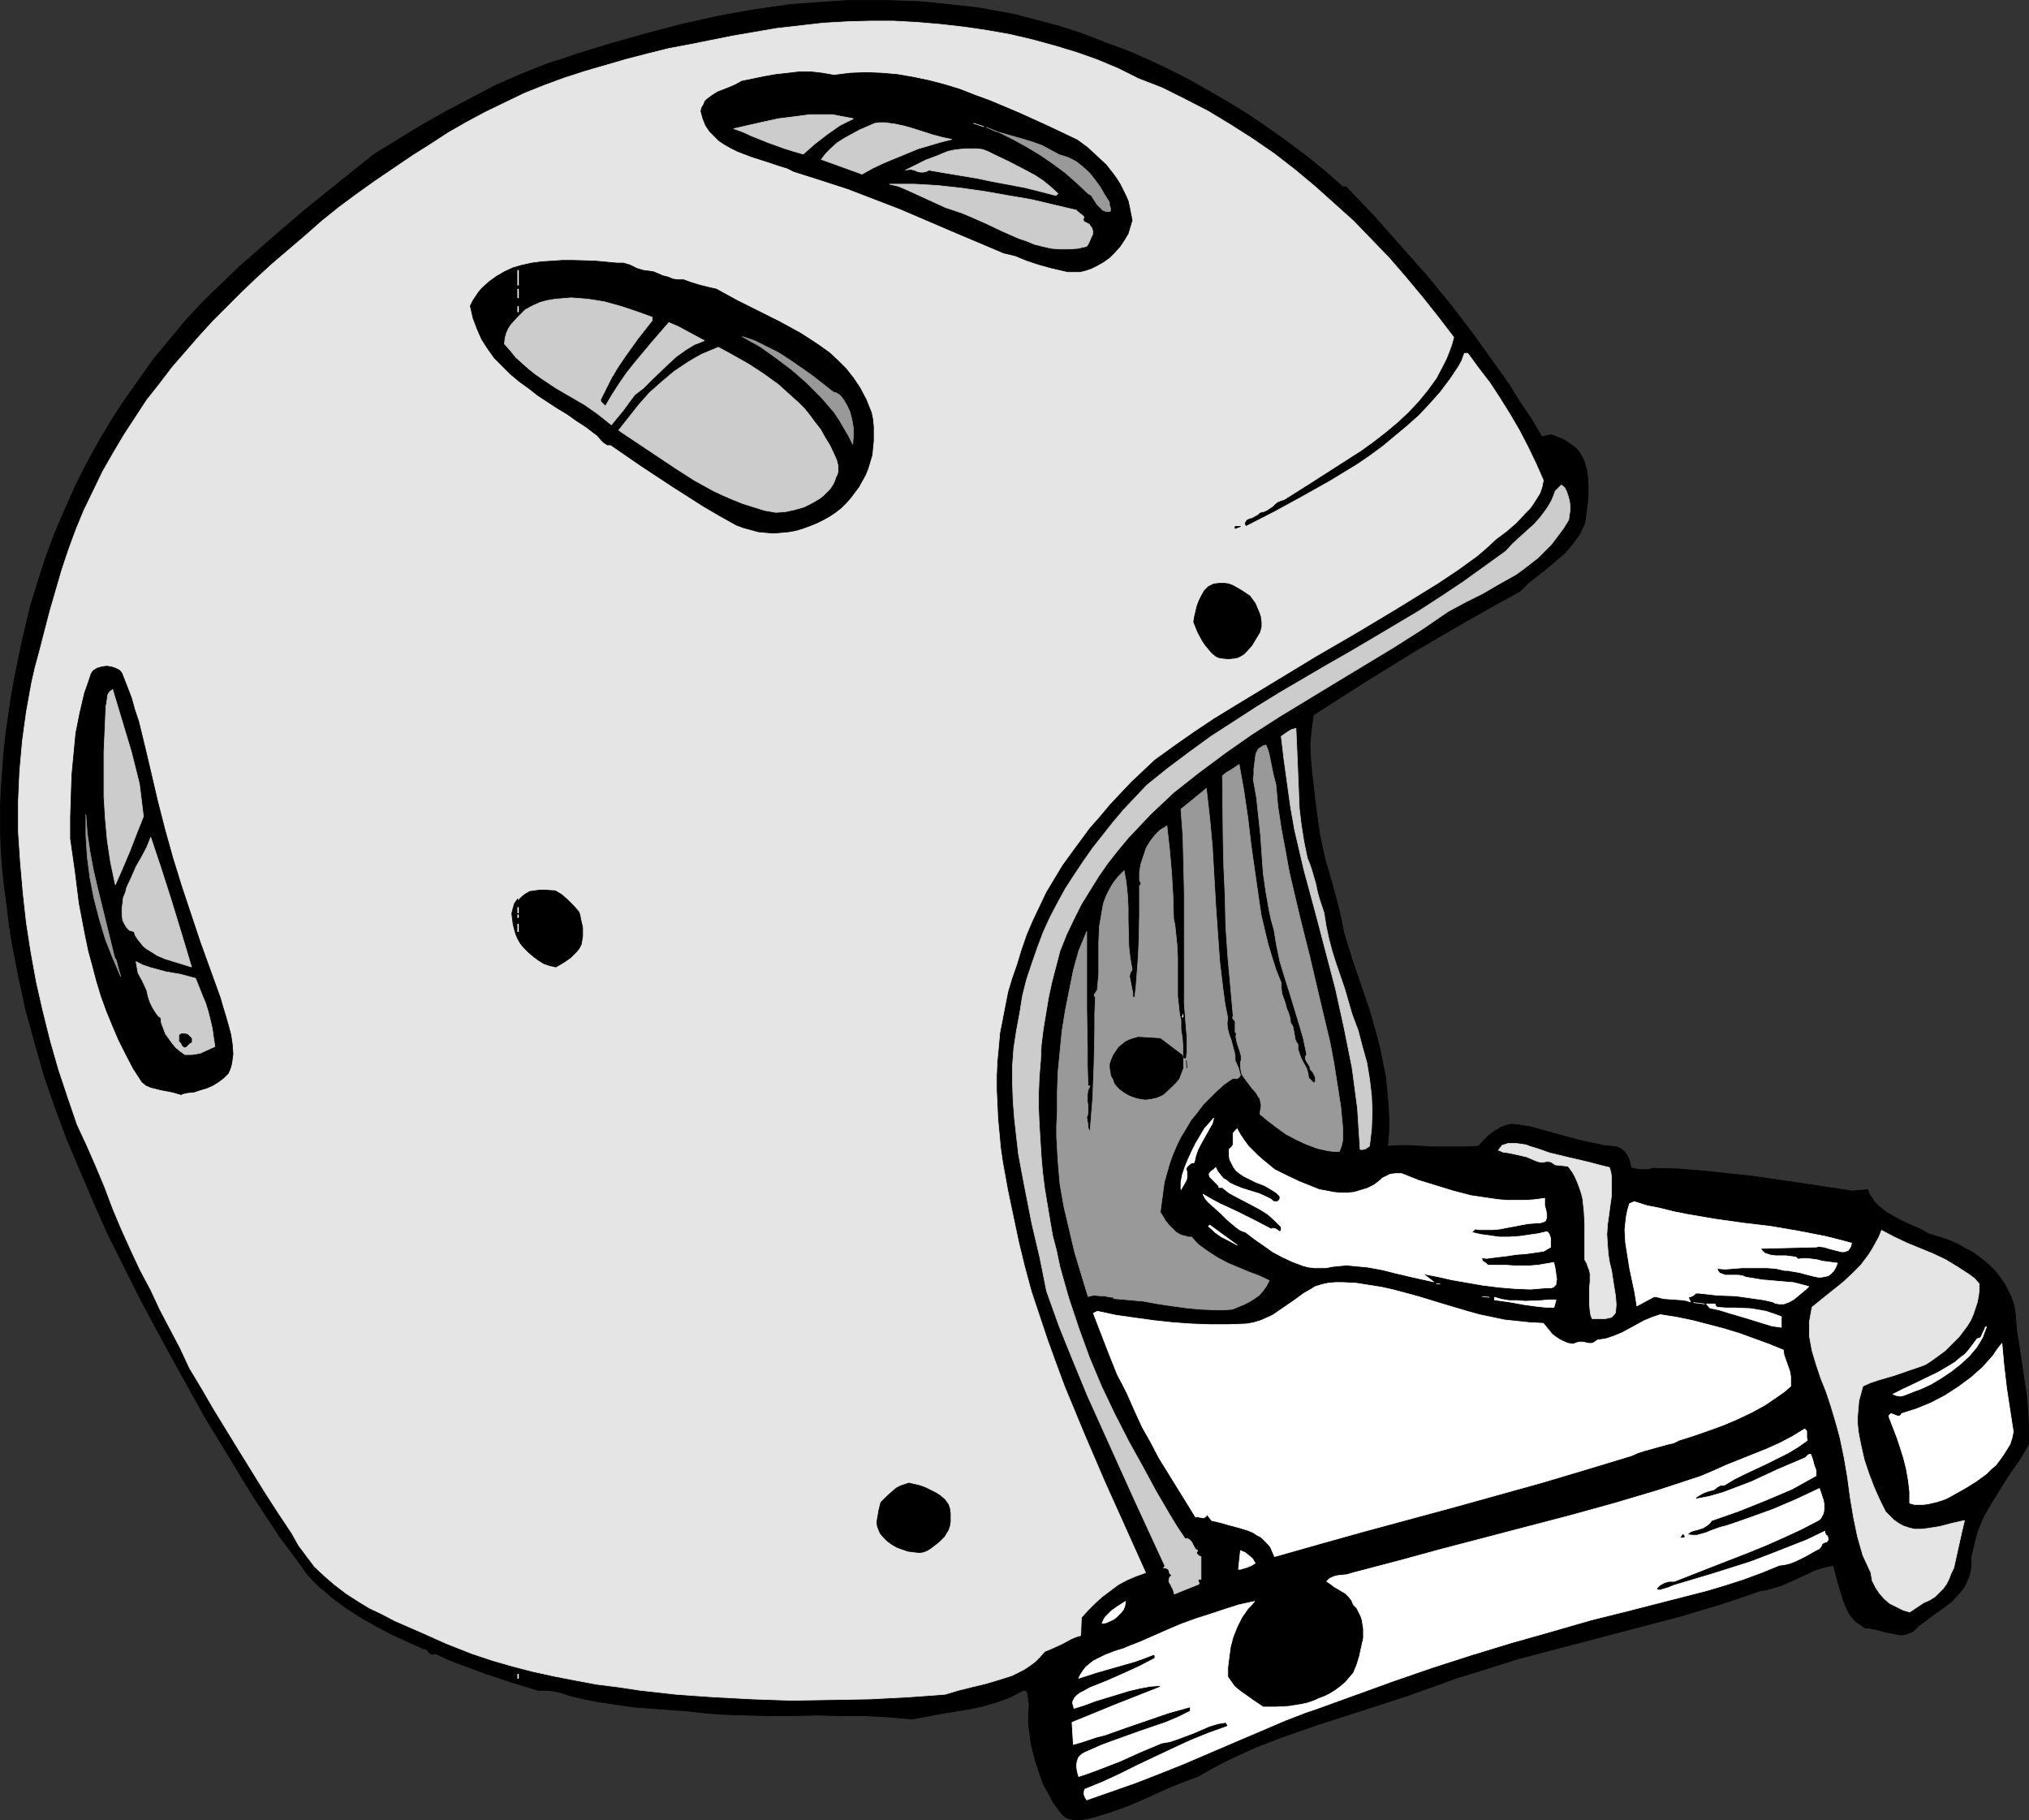 <?xml version="1.0" encoding="UTF-8" standalone="no"?>
<svg
   version="1.0"
   width="129.766mm"
   height="116.396mm"
   id="svg55"
   sodipodi:docname="Bike Helmet 1.wmf"
   xmlns:inkscape="http://www.inkscape.org/namespaces/inkscape"
   xmlns:sodipodi="http://sodipodi.sourceforge.net/DTD/sodipodi-0.dtd"
   xmlns="http://www.w3.org/2000/svg"
   xmlns:svg="http://www.w3.org/2000/svg">
  <rect width="100%" height="100%" fill="#333333" stroke="none"/>
  <sodipodi:namedview
     id="namedview55"
     pagecolor="#ffffff"
     bordercolor="#000000"
     borderopacity="0.25"
     inkscape:showpageshadow="2"
     inkscape:pageopacity="0.0"
     inkscape:pagecheckerboard="0"
     inkscape:deskcolor="#d1d1d1"
     inkscape:document-units="mm" />
  <defs
     id="defs1">
    <pattern
       id="WMFhbasepattern"
       patternUnits="userSpaceOnUse"
       width="6"
       height="6"
       x="0"
       y="0" />
  </defs>
  <path
     style="fill:#000000;fill-opacity:1;fill-rule:evenodd;stroke:#000000;stroke-width:0.162px;stroke-linecap:round;stroke-linejoin:round;stroke-miterlimit:4;stroke-dasharray:none;stroke-opacity:1"
     d="m 245.228,3.474 5.494,1.454 5.494,1.454 5.494,1.777 5.333,2.1 5.333,1.939 5.171,2.262 5.171,2.423 5.01,2.585 4.848,2.746 5.01,2.908 4.686,2.908 4.686,3.231 4.525,3.231 4.525,3.393 4.363,3.554 4.202,3.716 h 0.808 l 6.787,7.109 6.302,7.109 6.302,7.109 5.979,7.27 5.656,7.432 5.656,7.916 2.747,3.877 2.586,4.2 2.747,4.039 2.586,4.362 1.131,-0.323 1.131,-0.162 0.97,0.323 1.131,0.485 1.131,0.485 0.97,0.646 1.778,1.292 0.808,0.969 0.646,1.131 0.485,0.969 0.323,1.131 0.323,1.131 0.162,1.131 0.162,2.262 v 2.423 l -0.162,2.262 -0.323,2.423 -0.323,2.262 -0.646,1.454 -0.646,1.292 -0.808,1.131 -0.808,1.131 -1.939,2.262 -2.101,1.777 -2.262,1.939 -2.262,1.777 -2.262,1.777 -1.939,1.939 -6.464,3.554 -6.302,3.554 -12.766,7.432 -12.282,7.593 -12.12,7.755 -0.485,3.554 -0.323,3.554 0.162,3.554 0.323,3.554 0.808,7.109 0.485,3.554 0.485,3.554 0.646,3.07 0.646,3.07 1.778,6.139 1.616,5.978 0.646,3.07 0.646,3.07 1.939,6.301 2.101,6.139 2.101,6.139 1.778,6.301 0.808,3.231 0.646,3.231 0.646,3.231 0.323,3.231 0.323,3.393 0.162,3.393 v 3.231 l -0.323,3.554 2.747,-0.162 h 2.586 l 5.494,0.323 h 5.494 2.747 l 2.909,-0.162 1.939,-2.1 0.97,-0.808 1.131,-0.808 1.293,-0.808 1.293,-0.485 1.293,-0.323 1.616,0.162 3.07,0.485 2.909,0.808 5.818,1.616 3.07,0.808 2.909,0.646 3.07,0.646 3.07,0.323 0.808,0.323 0.646,0.485 0.485,0.485 0.485,0.646 0.323,0.646 0.323,0.808 0.323,1.616 0.485,0.162 0.646,0.162 1.454,0.162 h 1.616 l 0.646,-0.162 0.485,-0.162 6.141,0.162 5.979,0.485 6.141,0.646 5.979,0.646 12.12,1.777 11.797,1.777 3.717,-0.323 0.485,1.131 0.646,0.969 0.646,0.969 0.808,0.808 1.778,1.454 1.939,1.131 2.101,1.131 2.101,0.969 2.262,0.969 1.939,1.131 3.717,1.131 1.778,0.646 1.778,0.808 1.616,0.969 1.616,0.808 1.616,1.131 1.454,1.131 1.293,1.131 1.293,1.292 1.131,1.454 1.131,1.616 0.808,1.616 0.808,1.616 0.646,1.939 0.323,1.939 0.323,4.039 0.646,4.039 1.131,7.755 0.646,4.039 0.323,3.877 0.162,3.877 v 2.1 1.939 l -2.101,3.554 -2.262,3.231 -2.262,3.554 -2.101,3.393 -2.101,3.554 -0.808,1.939 -0.808,1.939 -0.485,1.939 -0.485,1.939 -0.485,2.1 v 2.1 l -0.162,1.292 -0.323,1.292 -0.485,1.131 -0.485,1.131 -0.646,0.969 -0.808,0.969 -1.778,1.939 -2.101,1.616 -2.101,1.454 -1.939,1.454 -1.939,1.454 -0.646,0.646 -0.646,0.646 -0.808,0.323 -0.808,0.323 -0.646,0.162 h -0.97 l -1.616,-0.323 -1.778,-0.323 -1.616,-0.485 -1.616,-0.323 -0.808,-0.162 h -0.808 l -0.97,-0.646 -0.97,-0.646 -0.808,-0.646 -0.646,-0.808 -0.646,-0.969 -0.485,-0.969 -0.808,-1.939 -0.646,-2.1 -0.646,-2.1 -1.131,-4.362 -2.262,0.485 -2.101,0.646 -2.101,0.969 -2.101,0.969 -2.101,0.969 -2.262,0.969 -2.262,0.646 -1.131,0.323 -1.293,0.162 -4.686,1.616 -4.848,1.616 -9.696,2.908 -9.858,2.585 -9.858,2.585 -9.858,2.585 -9.858,2.585 -9.696,3.07 -4.848,1.454 -4.848,1.777 -7.272,2.585 -7.434,2.423 -15.029,4.847 -7.434,2.585 -7.11,2.746 -3.555,1.616 -3.394,1.616 -3.394,1.777 -3.394,1.939 -3.555,1.292 -3.555,1.454 -6.787,3.07 -3.555,1.454 -3.555,1.292 -3.717,1.131 -1.939,0.485 -1.939,0.323 h -0.97 l -0.808,-0.162 -0.808,-0.162 -0.646,-0.323 -0.646,-0.485 -0.485,-0.485 -0.97,-1.292 -0.97,-1.292 -0.808,-1.616 -0.808,-1.454 -0.808,-1.454 -1.616,-4.685 -0.646,-2.262 -0.646,-2.585 -0.323,-2.423 -0.323,-2.423 v -2.423 l 0.162,-2.585 -0.162,-0.485 v -0.485 l -0.162,-1.292 -0.162,-0.485 -0.162,-0.323 -0.485,-0.162 h -0.162 l -0.485,0.162 -1.454,0.808 -1.616,0.808 -3.232,1.131 -3.232,0.969 -3.232,0.646 -6.787,1.131 -3.394,0.646 -3.555,0.646 -5.656,-0.485 -5.656,-0.323 h -5.818 l -5.818,-0.162 -5.818,0.162 h -5.818 l -5.818,-0.162 -5.494,-0.162 -4.04,-0.323 -4.363,-0.485 -4.363,-0.323 -4.363,-0.323 -4.363,-0.323 -4.363,-0.646 -4.202,-0.646 -4.202,-0.808 -2.586,-0.646 -2.424,-0.808 -2.586,-0.485 h -1.293 -1.454 l -6.302,-1.939 -6.302,-2.1 -6.141,-2.262 -2.909,-1.131 -3.07,-1.454 -0.485,0.162 h -0.485 l -0.323,-0.162 -0.323,-0.323 -0.485,-0.646 -0.323,-0.162 h -0.485 l -3.555,-1.616 -3.878,-1.777 -3.717,-1.939 -3.717,-2.1 -3.555,-2.262 -3.555,-2.585 -1.616,-1.454 -1.616,-1.292 -1.454,-1.454 -1.454,-1.616 -3.394,-4.685 -3.394,-4.524 -3.07,-4.685 -3.07,-4.685 -2.909,-4.685 -2.909,-4.847 -5.818,-9.532 -8.08,-14.54 -4.04,-7.432 -3.878,-7.27 -3.717,-7.432 -3.717,-7.432 -3.394,-7.593 -3.232,-7.593 -3.232,-7.593 -2.909,-7.755 -2.747,-7.916 -2.262,-7.916 -2.262,-8.239 -1.778,-8.239 -0.808,-4.2 -0.808,-4.2 -0.646,-4.2 -0.485,-4.2 -0.646,-4.685 -0.485,-4.685 -0.323,-4.685 -0.162,-4.524 v -4.685 l 0.162,-4.524 0.323,-4.524 0.323,-4.524 0.485,-4.524 0.646,-4.524 0.646,-4.524 0.808,-4.524 1.778,-8.724 2.101,-8.886 1.778,-5.816 1.939,-5.978 2.101,-5.655 2.424,-5.655 2.424,-5.493 2.747,-5.493 2.909,-5.331 3.07,-5.17 3.232,-5.008 3.555,-5.008 3.555,-5.008 3.878,-4.685 3.878,-4.685 4.202,-4.524 4.525,-4.362 4.525,-4.362 3.878,-3.393 3.878,-3.393 7.918,-6.785 8.242,-6.624 8.242,-6.624 5.494,-3.393 5.818,-3.554 5.979,-3.393 6.141,-3.231 6.141,-3.231 6.302,-2.746 3.232,-1.292 3.232,-1.292 3.232,-0.969 3.232,-1.131 8.403,-2.585 8.565,-2.423 8.565,-2.262 4.363,-0.969 4.363,-0.969 4.363,-0.808 4.525,-0.808 4.525,-0.646 4.525,-0.646 4.525,-0.323 4.525,-0.323 4.686,-0.323 h 4.686 4.202 l 4.525,0.162 4.525,0.162 4.525,0.485 4.525,0.485 4.525,0.485 4.363,0.808 z"
     id="path1" />
  <path
     style="fill:#e5e5e5;fill-opacity:1;fill-rule:evenodd;stroke:#e5e5e5;stroke-width:0.162px;stroke-linecap:round;stroke-linejoin:round;stroke-miterlimit:4;stroke-dasharray:none;stroke-opacity:1"
     d="m 275.124,18.983 5.818,2.262 5.494,2.746 5.656,2.908 5.333,3.231 5.333,3.393 5.171,3.554 5.01,3.877 4.848,4.039 4.686,4.2 4.686,4.2 4.363,4.524 4.363,4.524 4.04,4.685 4.04,4.847 3.717,4.685 3.717,4.847 -0.485,1.777 -0.646,1.777 -0.646,1.616 -0.808,1.616 -1.616,3.07 -2.101,2.908 -2.262,2.746 -2.424,2.585 -2.586,2.423 -2.909,2.423 -2.909,2.262 -2.909,2.1 -6.302,4.039 -6.302,4.039 -6.141,3.877 -0.646,0.162 -0.808,0.323 -0.646,0.485 -0.646,0.646 -1.454,0.969 -0.808,0.323 -0.808,0.162 -0.485,0.485 -1.454,0.808 -0.646,0.162 -0.646,0.323 -0.323,0.485 -0.162,0.485 0.162,0.323 0.162,0.323 6.949,-3.554 6.787,-3.716 6.626,-3.716 6.626,-4.039 3.07,-2.1 3.07,-2.262 2.909,-2.423 2.909,-2.423 2.909,-2.585 2.586,-2.746 2.586,-2.908 2.424,-3.231 0.97,-1.454 0.97,-1.454 0.808,-1.454 0.646,-1.777 h 0.808 l 2.586,3.554 2.747,3.554 2.424,3.716 2.424,3.877 2.262,3.877 2.101,4.039 1.939,4.039 1.778,4.039 -0.323,1.616 -0.485,1.454 -0.808,1.292 -0.808,1.292 -0.808,1.131 -1.131,1.131 -2.101,2.262 -2.424,2.1 -1.293,0.969 -1.293,0.969 -2.262,2.1 -2.262,1.939 -4.686,3.393 -4.848,3.231 -9.696,5.978 -9.696,5.816 -10.019,5.816 -9.858,5.978 -9.858,5.978 -5.01,3.07 -4.848,3.231 -4.848,3.393 -4.686,3.393 -5.656,5.331 -2.586,2.746 -2.586,2.746 -2.424,2.908 -2.424,2.746 -2.262,3.07 -2.262,3.07 -2.101,2.908 -1.939,3.231 -1.939,3.231 -1.616,3.393 -1.616,3.393 -1.454,3.393 -1.293,3.716 -1.131,3.716 -1.131,3.231 -0.97,3.231 -0.646,3.231 -0.646,3.393 -0.646,3.231 -0.323,3.554 -0.323,3.393 -0.162,3.393 v 3.554 l 0.162,3.393 0.162,3.554 0.323,3.393 0.323,3.554 0.485,3.393 0.646,3.554 0.646,3.554 1.293,6.139 1.293,6.139 1.454,5.978 1.616,5.978 1.939,5.816 1.939,5.816 2.101,5.816 2.101,5.655 4.686,11.309 4.848,11.309 5.01,11.147 5.01,11.147 -2.262,0.808 -2.262,0.969 -2.101,1.131 -1.939,1.454 -1.939,1.454 -1.778,1.616 -1.616,1.616 -1.616,1.777 -0.162,4.362 -1.131,0.323 -1.131,0.485 -2.101,1.131 -2.101,0.969 -2.262,0.969 -1.131,1.292 -1.131,1.131 -1.293,0.969 -1.454,0.969 -1.293,0.646 -1.616,0.808 -3.07,0.969 -3.232,0.969 -3.394,0.808 -3.232,0.808 -3.232,0.969 -4.363,0.323 -4.525,0.323 -9.373,0.485 -9.373,0.162 -9.534,0.162 -9.373,-0.323 -9.211,-0.485 -4.686,-0.323 -4.525,-0.323 -4.363,-0.485 -4.363,-0.485 -5.333,-0.808 -5.171,-0.646 -5.171,-0.969 -5.01,-0.969 -5.171,-1.131 -5.01,-1.292 -5.01,-1.454 -4.848,-1.616 -6.141,-2.423 -6.141,-2.746 -6.302,-2.746 -3.07,-1.616 -3.07,-1.454 -2.909,-1.777 -2.747,-1.777 -2.747,-2.1 -2.424,-2.1 -2.424,-2.262 -1.939,-2.585 -1.939,-2.585 -1.616,-2.908 -3.232,-4.847 -3.232,-5.008 -6.302,-10.178 -6.141,-10.017 -2.909,-5.008 -2.909,-4.847 -1.131,-2.423 -1.131,-2.423 -4.848,-9.209 -1.131,-2.423 -1.131,-2.423 -2.586,-4.847 -2.262,-4.847 -2.262,-5.008 -2.101,-5.008 -1.939,-5.17 -2.101,-5.008 -2.262,-5.17 -2.262,-4.847 -2.262,-6.624 -2.262,-6.785 -1.939,-6.785 -1.778,-7.109 L 8.807,237.409 7.514,230.3 6.383,223.03 5.575,215.76 4.929,208.328 4.444,201.058 v -7.432 l 0.323,-7.27 0.646,-7.27 0.485,-3.554 0.485,-3.554 0.646,-3.554 0.646,-3.554 0.808,-3.554 0.97,-3.554 1.293,-5.008 1.293,-5.008 1.454,-5.008 1.454,-5.008 1.616,-4.847 1.778,-4.847 1.939,-4.685 2.262,-4.685 2.262,-4.685 2.586,-4.524 2.586,-4.362 2.747,-4.2 2.747,-4.2 3.07,-3.877 3.07,-4.039 3.232,-3.716 3.232,-3.716 3.394,-3.716 3.555,-3.554 3.555,-3.554 3.555,-3.393 3.717,-3.393 7.757,-6.624 4.04,-3.554 4.202,-3.393 4.363,-3.231 4.525,-3.231 4.525,-3.07 4.525,-3.07 4.363,-2.746 4.202,-2.746 4.525,-2.585 4.525,-2.423 4.686,-2.262 4.686,-2.262 4.848,-1.939 4.848,-1.777 5.01,-1.616 5.01,-1.454 5.01,-1.454 5.01,-1.292 5.171,-1.292 5.171,-0.969 10.504,-2.1 10.342,-1.777 5.656,-0.646 5.656,-0.646 5.656,-0.323 5.656,-0.162 h 5.656 l 5.818,0.323 5.656,0.485 5.656,0.646 5.494,0.808 5.494,0.969 5.494,1.292 5.333,1.454 5.333,1.616 5.01,1.777 5.01,2.1 z"
     id="path2" />
  <path
     style="fill:#000000;fill-opacity:1;fill-rule:evenodd;stroke:#000000;stroke-width:0.162px;stroke-linecap:round;stroke-linejoin:round;stroke-miterlimit:4;stroke-dasharray:none;stroke-opacity:1"
     d="m 201.596,18.175 3.878,-0.485 3.878,-0.162 3.878,0.162 3.717,0.323 3.717,0.646 3.878,0.808 3.717,0.969 3.717,1.131 3.717,1.454 3.555,1.292 7.272,3.07 7.11,3.231 6.787,3.231 2.424,1.777 2.262,2.1 2.262,2.1 1.778,2.262 0.808,1.131 0.808,1.292 0.646,1.292 0.646,1.292 0.646,1.454 0.323,1.454 0.323,1.616 0.323,1.616 -0.485,1.616 -0.485,1.616 -0.97,1.616 -0.97,1.454 -1.293,1.454 -1.293,1.292 -1.616,1.131 -1.454,0.808 -1.293,0.646 -1.454,0.485 -1.293,0.323 h -1.454 -1.454 l -1.454,-0.323 -2.747,-0.646 -2.909,-0.808 -1.454,-0.485 -1.454,-0.485 -2.747,-1.131 -2.747,-0.646 -12.605,-5.331 -12.443,-5.331 -6.302,-2.423 -6.302,-2.423 -6.464,-2.1 -6.626,-2.1 -1.616,-0.808 -1.616,-0.485 -3.394,-1.131 -3.555,-1.131 -3.394,-1.292 -1.616,-0.808 -1.454,-0.808 -1.454,-0.969 -1.131,-1.131 -1.131,-1.131 -0.97,-1.454 -0.646,-1.616 -0.485,-1.777 0.162,-0.808 0.485,-0.808 0.323,-0.808 0.485,-0.485 1.293,-0.969 1.293,-0.808 2.909,-1.131 1.454,-0.646 1.454,-0.808 5.494,-1.131 2.747,-0.485 2.909,-0.323 2.747,-0.323 h 2.909 l 2.747,0.323 z"
     id="path3" />
  <path
     style="fill:#cccccc;fill-opacity:1;fill-rule:evenodd;stroke:#cccccc;stroke-width:0.162px;stroke-linecap:round;stroke-linejoin:round;stroke-miterlimit:4;stroke-dasharray:none;stroke-opacity:1"
     d="m 206.282,28.676 -1.616,0.808 -1.616,0.808 -1.616,1.131 -1.616,1.131 -2.909,2.262 -2.747,2.423 -2.262,-0.646 -2.101,-0.646 -4.04,-1.454 -4.04,-1.616 -2.101,-0.969 -2.262,-0.808 3.555,-0.808 3.555,-0.808 3.717,-0.808 3.878,-0.485 3.717,-0.485 h 1.778 1.778 1.939 l 1.616,0.323 1.778,0.323 z"
     id="path4" />
  <path
     style="fill:#cccccc;fill-opacity:1;fill-rule:evenodd;stroke:#cccccc;stroke-width:0.162px;stroke-linecap:round;stroke-linejoin:round;stroke-miterlimit:4;stroke-dasharray:none;stroke-opacity:1"
     d="m 230.037,33.685 -2.586,0.646 -2.747,0.808 -2.747,0.808 -2.747,1.131 -2.747,1.131 -2.747,1.131 -2.747,1.292 -2.586,1.454 -9.858,-3.554 1.131,-1.454 1.293,-1.292 1.454,-1.292 1.778,-1.131 1.778,-0.969 1.778,-0.969 3.717,-1.616 1.131,-0.162 h 1.293 l 2.424,0.323 2.262,0.485 2.262,0.646 4.525,1.454 2.424,0.646 z"
     id="path5" />
  <path
     style="fill:#ffffff;fill-opacity:1;fill-rule:evenodd;stroke:#ffffff;stroke-width:0.162px;stroke-linecap:round;stroke-linejoin:round;stroke-miterlimit:4;stroke-dasharray:none;stroke-opacity:1"
     d="m 235.37,29.807 2.424,0.808 z"
     id="path6" />
  <path
     style="fill:#999999;fill-opacity:1;fill-rule:evenodd;stroke:#999999;stroke-width:0.162px;stroke-linecap:round;stroke-linejoin:round;stroke-miterlimit:4;stroke-dasharray:none;stroke-opacity:1"
     d="m 256.055,37.401 1.131,0.323 0.97,0.323 0.97,0.485 0.97,0.485 1.616,1.292 1.616,1.454 1.293,1.616 1.293,1.777 1.131,1.939 1.131,1.777 v 0.646 l 0.162,0.485 0.162,0.485 -0.162,0.646 h -0.485 -0.485 l -0.808,-0.323 -0.646,-0.646 -0.646,-0.646 -0.97,-1.454 -0.485,-0.808 -0.808,-0.485 -2.747,-2.585 -2.747,-2.423 -3.07,-2.262 -3.07,-2.1 -3.232,-1.939 -3.232,-1.777 -3.232,-1.616 -3.232,-1.292 2.262,0.969 2.262,0.646 4.525,1.292 2.101,0.646 2.262,0.808 2.101,1.131 z"
     id="path7" />
  <path
     style="fill:#cccccc;fill-opacity:1;fill-rule:evenodd;stroke:#cccccc;stroke-width:0.162px;stroke-linecap:round;stroke-linejoin:round;stroke-miterlimit:4;stroke-dasharray:none;stroke-opacity:1"
     d="m 255.732,46.771 -0.485,0.485 -3.717,-0.969 -3.878,-0.969 -7.757,-1.454 -3.878,-0.808 -3.878,-0.646 -3.878,-0.646 -3.717,-0.646 -0.646,0.323 -0.646,0.162 h -0.808 l -0.646,-0.162 -0.808,-0.323 -0.646,-0.162 h -0.646 l -0.808,0.162 2.262,-1.131 1.293,-0.646 1.293,-0.646 2.586,-0.969 2.747,-1.131 1.454,-0.323 1.293,-0.162 1.454,-0.162 h 1.454 1.293 l 1.454,0.162 1.293,0.485 1.293,0.646 4.04,1.939 4.04,2.1 2.101,1.131 1.939,1.292 1.778,1.454 z"
     id="path8" />
  <path
     style="fill:#cccccc;fill-opacity:1;fill-rule:evenodd;stroke:#cccccc;stroke-width:0.162px;stroke-linecap:round;stroke-linejoin:round;stroke-miterlimit:4;stroke-dasharray:none;stroke-opacity:1"
     d="m 260.257,50.81 0.162,0.323 0.323,0.162 0.323,0.323 0.485,0.323 0.485,0.485 -0.162,0.485 v 0.323 l 0.162,0.323 0.323,0.162 0.646,0.323 0.323,0.162 0.162,0.323 0.485,0.646 0.162,0.646 v 0.808 l -0.323,0.646 -0.485,1.131 -0.323,0.646 -0.323,0.485 -2.101,0.485 -2.262,0.162 h -2.101 l -2.101,-0.162 -2.101,-0.485 -1.939,-0.485 -1.939,-0.808 -1.939,-0.646 -4.04,-1.777 -3.717,-1.777 -4.04,-1.777 -1.939,-0.808 -1.939,-0.646 -1.939,-0.646 -1.778,-0.808 -3.878,-1.777 -3.878,-1.777 -1.939,-0.808 -2.101,-0.485 h 5.979 l 5.656,0.323 5.818,0.646 5.656,0.808 5.494,0.969 5.656,0.969 5.494,1.292 z"
     id="path9" />
  <path
     style="fill:#000000;fill-opacity:1;fill-rule:evenodd;stroke:#000000;stroke-width:0.162px;stroke-linecap:round;stroke-linejoin:round;stroke-miterlimit:4;stroke-dasharray:none;stroke-opacity:1"
     d="m 155.54,65.35 1.293,0.162 1.131,0.162 2.262,0.969 1.293,0.323 1.131,0.485 1.293,0.162 h 1.293 l 1.778,0.646 2.101,0.646 1.939,0.485 2.101,0.485 5.01,2.746 5.171,2.585 5.171,2.585 5.01,2.746 2.262,1.454 2.424,1.616 2.262,1.616 2.101,1.939 1.939,1.939 1.778,2.262 1.616,2.423 1.454,2.746 0.646,1.616 0.646,1.616 0.323,1.616 0.162,1.777 v 1.777 1.616 l -0.162,1.616 -0.162,1.777 -0.485,1.616 -0.485,1.616 -0.646,1.616 -0.808,1.454 -0.808,1.454 -0.97,1.292 -0.97,1.292 -1.131,1.292 -1.131,1.131 -1.454,1.131 -1.454,0.969 -1.454,0.808 -1.616,0.808 -1.616,0.646 -1.778,0.646 -1.616,0.485 -1.778,0.323 -1.778,0.162 -1.939,0.162 -1.778,-0.162 -1.778,-0.162 -1.778,-0.485 -1.778,-0.485 -1.778,-0.646 -4.04,-2.262 -3.878,-2.262 -7.595,-4.847 -7.595,-5.008 -7.272,-5.008 h -0.808 l -0.485,-0.323 -0.485,-0.323 -0.485,-0.485 -0.808,-0.969 -0.323,-0.323 -0.485,-0.323 -2.101,-1.616 -2.262,-1.454 -2.262,-1.616 -2.424,-1.454 -4.686,-3.07 -2.262,-1.777 -2.262,-1.616 -2.101,-1.777 -1.939,-1.939 -1.939,-1.939 -1.616,-2.262 -1.454,-2.262 -1.131,-2.585 -0.485,-1.292 -0.485,-1.292 -0.323,-1.454 -0.323,-1.454 0.646,-1.292 1.293,-1.939 0.808,-0.969 1.778,-1.616 1.778,-1.292 1.939,-1.131 2.101,-0.969 2.262,-0.646 2.262,-0.485 2.424,-0.323 2.586,-0.162 2.424,-0.162 h 2.586 l 5.333,0.162 5.171,0.485 h 0.808 0.808 l 1.616,0.485 1.616,0.808 z"
     id="path10" />
  <path
     style="fill:#ffffff;fill-opacity:1;fill-rule:evenodd;stroke:#ffffff;stroke-width:0.162px;stroke-linecap:round;stroke-linejoin:round;stroke-miterlimit:4;stroke-dasharray:none;stroke-opacity:1"
     d="m 125.159,65.35 h 0.162 v 3.554 h -0.162 z"
     id="path11" />
  <path
     style="fill:#ffffff;fill-opacity:1;fill-rule:evenodd;stroke:#ffffff;stroke-width:0.162px;stroke-linecap:round;stroke-linejoin:round;stroke-miterlimit:4;stroke-dasharray:none;stroke-opacity:1"
     d="m 125.159,69.874 h 0.162 v 2.1 h -0.162 z"
     id="path12" />
  <path
     style="fill:#cccccc;fill-opacity:1;fill-rule:evenodd;stroke:#cccccc;stroke-width:0.162px;stroke-linecap:round;stroke-linejoin:round;stroke-miterlimit:4;stroke-dasharray:none;stroke-opacity:1"
     d="m 157.641,76.659 v 0.808 l -3.555,4.524 -3.232,4.524 -1.616,2.423 -1.454,2.423 -1.293,2.585 -1.293,2.585 v 0.162 0.323 l 0.323,0.323 0.323,0.323 0.485,0.485 1.616,-2.746 1.778,-2.746 1.778,-2.585 1.939,-2.423 4.04,-4.847 4.202,-4.847 2.262,0.969 2.101,1.131 4.202,2.262 -1.131,0.485 -1.293,0.485 -2.101,1.292 -2.262,1.616 -1.939,1.777 -4.04,3.877 -1.939,1.939 -2.101,1.616 -1.454,1.939 -1.293,1.777 -1.454,1.777 -1.454,1.777 -1.616,-1.292 -1.616,-1.292 -3.232,-2.262 -6.949,-4.039 -3.394,-2.262 -1.616,-1.131 -1.616,-1.292 -1.454,-1.292 -1.616,-1.454 -1.293,-1.616 -1.454,-1.616 0.162,-1.454 0.323,-1.131 0.485,-1.131 0.646,-0.969 1.616,-1.777 1.778,-1.777 1.778,-0.969 1.778,-0.808 1.778,-0.485 1.939,-0.323 1.939,-0.162 1.939,-0.162 2.101,0.162 1.939,0.162 2.101,0.323 1.939,0.323 4.04,1.131 3.878,1.292 z"
     id="path13" />
  <path
     style="fill:#ffffff;fill-opacity:1;fill-rule:evenodd;stroke:#ffffff;stroke-width:0.162px;stroke-linecap:round;stroke-linejoin:round;stroke-miterlimit:4;stroke-dasharray:none;stroke-opacity:1"
     d="m 125.159,74.074 h 0.162 v 1.292 h -0.162 z"
     id="path14" />
  <path
     style="fill:#999999;fill-opacity:1;fill-rule:evenodd;stroke:#999999;stroke-width:0.162px;stroke-linecap:round;stroke-linejoin:round;stroke-miterlimit:4;stroke-dasharray:none;stroke-opacity:1"
     d="m 201.434,94.753 0.646,0.162 0.808,0.485 0.485,0.485 0.485,0.646 0.97,1.616 0.646,1.454 0.485,1.939 0.323,1.939 v 1.939 l -0.162,1.939 -0.97,-1.939 -1.131,-1.939 -1.131,-1.939 -1.293,-1.939 -3.07,-3.554 -1.778,-1.777 -1.778,-1.777 -3.717,-3.231 -3.878,-2.908 -3.878,-2.746 -2.101,-1.131 -1.939,-1.131 2.909,0.969 2.909,1.454 2.909,1.454 2.747,1.777 2.586,1.777 2.747,1.939 z"
     id="path15" />
  <path
     style="fill:#cccccc;fill-opacity:1;fill-rule:evenodd;stroke:#cccccc;stroke-width:0.162px;stroke-linecap:round;stroke-linejoin:round;stroke-miterlimit:4;stroke-dasharray:none;stroke-opacity:1"
     d="m 199.333,105.578 1.293,2.1 1.131,2.423 0.485,1.131 0.323,1.292 v 1.454 l -0.162,0.646 -0.323,0.646 -0.323,0.969 -0.485,0.969 -0.646,0.969 -0.808,0.808 -0.808,0.808 -0.808,0.646 -1.939,1.131 -1.939,0.969 -2.262,0.646 -2.262,0.485 -2.262,0.162 -2.747,-0.485 -2.586,-0.808 -2.586,-0.808 -2.424,-0.969 -2.262,-0.969 -2.424,-1.131 -4.686,-2.585 -4.525,-2.908 -8.726,-5.816 -4.363,-2.908 -0.646,-0.485 2.424,-3.07 2.424,-3.07 2.586,-2.908 2.909,-2.585 3.07,-2.585 3.394,-2.262 1.616,-0.969 1.778,-0.969 1.939,-0.808 1.939,-0.808 3.555,1.939 3.717,2.1 3.717,2.423 3.555,2.585 3.232,2.908 1.616,1.454 1.454,1.454 1.293,1.616 1.293,1.777 1.293,1.616 z"
     id="path16" />
  <path
     style="fill:#cccccc;fill-opacity:1;fill-rule:evenodd;stroke:#cccccc;stroke-width:0.162px;stroke-linecap:round;stroke-linejoin:round;stroke-miterlimit:4;stroke-dasharray:none;stroke-opacity:1"
     d="m 379.194,125.611 -1.293,2.1 -1.454,1.939 -1.454,1.939 -1.616,1.616 -1.616,1.616 -3.555,2.746 -1.778,1.292 -4.04,2.262 -3.878,2.262 -4.202,2.1 -4.202,2.262 -6.626,4.524 -6.626,4.2 -13.898,8.401 -13.574,8.239 -6.787,4.362 -6.464,4.524 -6.302,4.685 -3.07,2.423 -3.07,2.423 -2.747,2.585 -2.909,2.746 -2.586,2.746 -2.747,2.908 -2.424,2.908 -2.424,3.07 -2.262,3.231 -2.101,3.393 -2.101,3.393 -1.778,3.554 -1.778,3.716 -1.616,4.039 -0.97,3.716 -0.97,3.716 -0.808,3.716 -0.646,3.877 -0.646,3.877 -0.485,3.877 -0.162,3.716 -0.323,3.877 -0.162,3.877 v 3.877 l 0.162,3.877 0.485,7.755 0.323,3.716 0.485,3.877 0.646,3.877 0.646,3.877 0.646,3.716 0.97,3.716 0.808,3.877 2.101,7.432 2.424,7.27 2.586,7.109 2.909,6.947 3.232,6.785 3.394,6.624 3.232,5.816 3.232,5.978 3.394,5.816 1.778,2.908 1.939,2.908 h 0.646 l 0.485,0.323 0.323,0.323 0.323,0.485 0.485,0.969 0.323,0.485 0.485,0.323 -0.162,0.323 -0.162,0.162 0.162,0.323 0.162,0.162 0.323,0.323 0.485,0.162 v 5.493 h -0.485 -0.162 v 0.162 0.323 l 0.162,0.323 v 0.323 l -0.323,0.162 -5.656,2.262 -0.162,-0.646 -0.162,-0.485 -0.646,-1.292 -0.323,-0.485 v -0.485 l 0.162,-0.646 0.162,-0.162 0.323,-0.162 -0.162,-0.323 -0.323,-0.323 -0.162,-0.646 -0.162,-0.323 -0.323,-0.162 -0.323,-0.162 h -0.485 l 0.323,-0.485 -7.595,-16.479 -3.717,-8.239 -3.717,-8.239 -3.717,-8.239 -3.394,-8.239 -3.394,-8.401 -3.07,-8.563 -1.616,-8.078 -1.939,-8.239 -1.616,-8.239 -0.808,-4.2 -0.808,-4.362 -0.485,-4.2 -0.485,-4.362 -0.323,-4.2 -0.162,-4.362 v -4.2 l 0.323,-4.362 0.646,-4.2 0.808,-4.362 0.646,-4.039 0.97,-3.877 1.293,-3.877 1.293,-3.716 1.454,-3.877 1.616,-3.554 1.778,-3.393 1.939,-3.554 2.101,-3.231 2.262,-3.393 2.262,-3.231 2.424,-3.07 2.424,-3.07 2.586,-3.07 2.747,-2.908 2.909,-3.07 5.01,-4.039 5.171,-3.877 5.333,-3.877 5.494,-3.554 5.494,-3.554 5.494,-3.393 11.312,-6.624 5.656,-3.231 5.494,-3.231 11.15,-6.624 5.494,-3.554 5.333,-3.554 5.171,-3.716 5.171,-3.716 1.616,-1.777 1.778,-1.616 1.778,-1.616 1.616,-1.454 1.454,-1.616 1.454,-1.939 0.646,-0.969 0.646,-1.131 0.485,-1.131 0.485,-1.292 1.454,-1.454 0.808,0.646 0.485,0.969 0.323,0.969 0.323,1.131 0.162,1.131 v 1.292 l -0.162,1.131 z"
     id="path17" />
  <path
     style="fill:#000000;fill-opacity:1;fill-rule:evenodd;stroke:#000000;stroke-width:0.162px;stroke-linecap:round;stroke-linejoin:round;stroke-miterlimit:4;stroke-dasharray:none;stroke-opacity:1"
     d="m 298.556,127.711 v -0.485 h 1.293 z"
     id="path18" />
  <path
     style="fill:#000000;fill-opacity:1;fill-rule:evenodd;stroke:#000000;stroke-width:0.162px;stroke-linecap:round;stroke-linejoin:round;stroke-miterlimit:4;stroke-dasharray:none;stroke-opacity:1"
     d="m 302.111,144.028 1.293,1.777 0.485,1.131 0.485,1.131 0.323,0.969 0.162,1.292 v 1.131 l -0.323,1.292 -0.97,1.616 -0.97,1.616 -1.293,1.454 -0.646,0.646 -0.808,0.485 -0.646,0.323 -0.808,0.162 -1.454,0.162 -1.616,-0.162 -0.808,-0.162 -0.646,-0.323 -0.97,-0.808 -0.808,-0.969 -0.808,-0.969 -0.646,-0.969 -1.131,-2.1 -0.97,-2.423 0.162,-1.131 0.646,-2.746 0.485,-1.292 0.646,-1.292 0.646,-1.131 0.97,-0.969 0.646,-0.323 0.646,-0.323 1.454,-0.162 h 1.131 l 1.131,0.162 1.131,0.485 1.939,1.131 z"
     id="path19" />
  <path
     style="fill:#000000;fill-opacity:1;fill-rule:evenodd;stroke:#000000;stroke-width:0.162px;stroke-linecap:round;stroke-linejoin:round;stroke-miterlimit:4;stroke-dasharray:none;stroke-opacity:1"
     d="m 29.492,162.769 1.131,2.908 1.131,2.908 0.808,2.908 0.97,2.908 1.454,5.978 1.454,6.139 1.616,6.947 1.778,6.947 1.939,6.947 2.101,6.785 2.262,6.785 2.262,6.785 4.848,13.409 0.646,2.262 0.646,2.1 0.646,2.262 0.646,2.423 0.323,2.262 0.162,2.262 -0.162,1.292 -0.162,1.131 -0.323,1.131 -0.485,1.131 -1.131,1.131 -1.293,0.969 -1.293,0.808 -1.454,0.646 -1.616,0.485 -1.454,0.485 -1.616,0.162 -1.454,0.323 v 0.162 l -1.131,-0.323 -1.131,-0.323 -2.586,-0.485 -1.293,-0.323 -1.293,-0.323 -1.131,-0.485 -0.97,-0.808 -2.101,-3.231 -1.778,-3.393 -1.778,-3.554 -1.454,-3.393 -1.454,-3.554 -1.293,-3.554 -1.131,-3.716 -0.97,-3.716 -0.97,-3.554 -0.808,-3.877 -1.454,-7.593 -0.97,-7.755 -1.131,-7.916 v -5.17 l 0.162,-5.17 0.162,-5.008 0.485,-5.17 0.485,-5.008 0.97,-4.847 1.131,-4.847 0.808,-2.262 0.808,-2.423 0.323,-0.485 0.323,-0.323 0.808,-0.485 1.131,-0.323 1.131,-0.162 1.131,0.162 0.97,0.323 0.97,0.485 0.323,0.323 z"
     id="path20" />
  <path
     style="fill:#cccccc;fill-opacity:1;fill-rule:evenodd;stroke:#cccccc;stroke-width:0.162px;stroke-linecap:round;stroke-linejoin:round;stroke-miterlimit:4;stroke-dasharray:none;stroke-opacity:1"
     d="m 27.23,166.646 4.525,15.025 0.97,3.877 0.97,3.877 0.485,3.877 0.485,4.039 -1.616,4.039 -1.616,4.2 -1.778,4.2 -1.778,4.039 -1.131,-5.331 -0.808,-5.331 -0.485,-5.331 -0.323,-5.331 v -5.493 -5.331 l 0.485,-11.147 0.162,-0.485 v -0.485 l 0.162,-0.646 v -0.485 l 0.162,-0.646 0.323,-0.485 0.323,-0.323 z"
     id="path21" />
  <path
     style="fill:#cccccc;fill-opacity:1;fill-rule:evenodd;stroke:#cccccc;stroke-width:0.162px;stroke-linecap:round;stroke-linejoin:round;stroke-miterlimit:4;stroke-dasharray:none;stroke-opacity:1"
     d="m 313.261,176.017 0.162,3.554 0.162,3.877 0.162,3.877 0.162,4.039 0.162,4.039 0.485,4.039 0.646,4.039 0.808,3.877 0.646,1.616 0.485,1.454 0.97,3.393 0.323,1.616 0.485,1.777 1.131,3.393 0.485,3.07 0.646,3.07 0.808,3.07 0.97,3.07 2.101,6.139 1.778,6.139 1.454,3.877 0.97,3.716 1.131,4.039 0.646,3.877 0.485,4.039 0.162,4.039 -0.162,4.2 -0.485,4.039 -0.485,0.323 -0.485,0.323 -0.646,0.162 h -0.646 l -0.323,-5.008 -0.323,-5.008 -0.646,-4.847 -0.646,-4.847 -0.97,-4.847 -0.97,-4.847 -2.101,-9.532 -5.01,-19.064 -2.586,-9.532 -2.262,-9.693 -0.97,-5.493 -0.808,-5.816 -0.808,-5.816 -0.646,-5.493 1.616,-1.131 0.808,-0.485 z"
     id="path22" />
  <path
     style="fill:#999999;fill-opacity:1;fill-rule:evenodd;stroke:#999999;stroke-width:0.162px;stroke-linecap:round;stroke-linejoin:round;stroke-miterlimit:4;stroke-dasharray:none;stroke-opacity:1"
     d="m 308.413,189.588 0.485,5.331 0.808,5.331 0.97,5.17 0.97,5.331 2.424,10.34 2.586,10.34 2.424,10.34 2.424,10.178 0.97,5.17 0.808,5.17 0.808,5.17 0.485,5.17 v 1.292 1.616 l -0.323,1.454 -0.485,1.292 h -1.293 l -1.454,-0.162 -1.454,-0.323 -1.293,-0.323 -2.586,-0.969 -2.424,-1.131 -2.424,-1.292 -2.262,-1.616 -2.101,-1.616 -1.939,-1.616 0.162,-1.131 0.162,-0.969 -0.162,-0.808 -0.162,-0.808 -0.485,-0.646 -0.323,-0.646 -1.131,-1.292 -0.97,-1.292 -0.97,-1.292 -0.485,-0.808 -0.162,-0.646 -0.162,-0.969 v -1.131 l 0.162,-0.646 v -0.969 l -0.323,-1.131 -0.646,-1.939 -0.162,-0.808 -0.162,-0.808 0.162,-0.646 -0.323,-0.485 v -0.646 -0.485 -0.485 -0.485 -0.485 l -0.323,-0.323 -0.323,-0.485 0.162,-0.485 -0.646,-7.27 -0.646,-7.109 -0.485,-7.27 -0.162,-7.109 -0.323,-7.27 -0.162,-7.27 -0.162,-14.702 0.97,-0.808 1.131,-0.646 0.97,-0.646 0.97,-0.646 1.131,6.301 0.97,6.624 0.808,6.785 0.97,6.785 0.97,6.785 0.485,3.231 0.808,3.393 0.808,3.393 0.97,3.231 0.97,3.07 1.293,3.231 v 1.292 l 0.162,1.292 0.808,2.262 0.323,1.292 0.485,1.131 0.323,1.131 0.162,1.292 0.485,0.646 0.162,0.646 0.485,2.746 0.323,0.646 0.323,0.485 v 1.131 l 0.323,0.969 0.323,0.969 0.485,0.969 0.97,1.777 0.323,1.131 0.162,1.131 1.293,1.292 0.323,-0.485 v -0.485 -0.485 l -0.162,-0.323 -0.485,-0.969 -0.646,-0.646 v -0.485 l -0.162,-0.323 -0.323,-0.485 -0.485,-0.808 -0.162,-0.485 v -0.485 l 0.323,-0.485 -0.808,-3.877 -1.131,-3.877 -2.262,-7.432 -1.131,-3.554 -1.131,-3.716 -0.808,-3.877 -0.646,-3.877 -0.646,-2.262 -0.485,-2.262 -0.808,-4.524 -0.646,-4.524 -0.323,-4.524 -0.323,-4.685 -0.485,-4.524 -0.485,-4.524 -0.808,-4.524 0.162,-1.131 v -1.292 l 0.323,-2.585 0.162,-1.131 0.485,-0.969 0.323,-0.323 0.485,-0.323 0.485,-0.323 0.646,-0.162 0.485,1.131 0.323,1.131 0.485,2.423 0.485,2.423 z"
     id="path23" />
  <path
     style="fill:#999999;fill-opacity:1;fill-rule:evenodd;stroke:#999999;stroke-width:0.162px;stroke-linecap:round;stroke-linejoin:round;stroke-miterlimit:4;stroke-dasharray:none;stroke-opacity:1"
     d="m 296.778,245.971 -0.162,1.454 0.162,1.292 0.323,1.292 0.485,1.292 0.646,2.423 0.323,1.292 v 1.292 l 0.808,1.777 0.485,1.777 -0.323,0.485 -0.485,0.323 h -0.646 -0.485 l -2.101,1.454 -1.778,1.616 -1.616,1.616 -1.616,1.616 -1.454,1.939 -1.454,1.777 -1.131,1.939 -1.293,2.1 -0.97,1.939 -0.97,2.262 -0.808,2.262 -0.646,2.262 -0.646,2.262 -0.323,2.423 -0.323,2.423 -0.323,2.423 0.646,0.969 0.646,1.131 0.808,0.969 0.97,0.969 0.808,0.808 1.131,0.646 1.293,0.323 0.485,0.162 h 0.808 l 0.808,0.969 0.97,0.969 1.131,0.808 1.131,0.808 2.262,1.454 2.424,1.292 5.01,2.1 2.586,0.969 2.424,1.131 -0.646,1.292 -0.808,1.131 -0.97,1.131 -1.131,0.808 -1.293,0.808 -1.293,0.646 -2.747,1.131 -2.101,0.162 h -1.939 l -3.717,-0.162 -3.394,-0.323 -3.555,-0.485 -3.232,-0.485 -3.555,-0.646 -3.555,-0.323 -3.717,-0.323 v -0.323 h -0.646 l -0.808,-0.162 -0.808,-0.162 h -0.808 l -1.616,-0.162 -0.808,0.162 -0.646,0.162 -1.616,-5.331 -1.616,-5.331 -1.293,-5.493 -1.293,-5.493 -0.97,-5.493 -0.485,-5.655 -0.162,-2.908 -0.162,-2.908 v -2.746 l 0.162,-3.07 v -4.847 l 0.162,-4.847 0.485,-5.008 0.485,-5.008 0.808,-5.008 0.97,-4.847 0.97,-4.847 1.293,-4.685 1.939,-4.685 v 9.855 4.524 4.524 l 0.162,9.047 v 4.524 l 0.162,4.847 h 0.485 l -0.485,0.969 -0.162,0.969 v 0.969 0.969 l 0.162,0.808 v 0.969 0.969 l -0.323,0.969 0.162,0.969 0.162,0.808 v 0.646 l 0.162,0.485 0.323,0.485 0.323,-4.039 0.323,-4.039 0.323,-8.401 0.162,-8.078 v -3.877 l 0.162,-3.877 -0.162,-0.323 -0.162,-0.323 0.162,-0.323 0.162,-0.162 0.162,-0.323 0.162,-0.162 0.162,-0.323 v -0.323 l 0.162,-1.777 0.162,-1.777 v -3.877 -3.716 l 0.162,-3.877 0.323,-1.777 0.323,-1.939 0.323,-1.777 0.646,-1.777 0.808,-1.616 0.97,-1.616 1.131,-1.454 1.454,-1.454 0.485,2.746 0.323,3.07 0.162,3.07 v 3.07 l 0.162,6.301 0.323,2.908 0.485,2.746 -0.485,0.808 -0.162,0.808 0.162,0.808 0.323,1.616 0.162,0.808 0.162,0.808 v 0.969 h 0.485 l 0.323,-3.07 0.485,-6.462 0.162,-3.393 0.162,-6.947 v -7.109 h 0.162 l 0.162,-0.162 v -0.323 l -0.323,-0.808 v -1.939 l 0.323,-1.939 0.646,-1.939 0.646,-1.939 0.97,-1.616 1.131,-1.454 1.293,-1.292 0.808,-0.485 0.808,-0.485 0.323,2.908 0.323,2.908 0.485,5.493 0.323,5.493 0.162,5.655 0.323,1.454 0.162,1.616 0.323,3.07 0.162,3.231 v 6.301 3.07 l 0.323,2.908 0.162,1.454 0.323,1.292 v 2.262 l 0.323,2.1 0.162,2.262 v 1.292 1.131 l 0.162,0.323 h 0.162 0.485 l 0.162,-1.777 v -1.777 -1.777 l -0.162,-1.616 -0.485,-6.301 v -6.624 -20.356 l -0.162,-6.785 -0.162,-6.624 -0.485,-6.624 6.141,-5.008 0.808,7.109 0.646,6.947 0.808,14.056 0.485,6.947 0.485,6.785 0.808,6.785 0.485,3.554 z"
     id="path24" />
  <path
     style="fill:#999999;fill-opacity:1;fill-rule:evenodd;stroke:#999999;stroke-width:0.162px;stroke-linecap:round;stroke-linejoin:round;stroke-miterlimit:4;stroke-dasharray:none;stroke-opacity:1"
     d="m 27.714,231.431 0.323,0.485 0.162,0.485 0.323,1.292 0.323,1.131 0.323,1.131 -1.939,-4.524 -1.778,-4.524 -1.454,-4.847 -1.293,-5.008 -0.97,-5.008 -0.646,-5.008 -0.323,-5.17 v -5.008 l 0.323,4.524 0.646,4.362 0.808,4.362 0.97,4.2 2.101,8.563 z"
     id="path25" />
  <path
     style="fill:#cccccc;fill-opacity:1;fill-rule:evenodd;stroke:#cccccc;stroke-width:0.162px;stroke-linecap:round;stroke-linejoin:round;stroke-miterlimit:4;stroke-dasharray:none;stroke-opacity:1"
     d="m 46.298,233.693 -2.101,-0.646 -2.101,-0.646 -2.101,-0.646 -1.939,-0.808 -1.778,-1.131 -0.808,-0.485 -0.808,-0.646 -0.646,-0.808 -0.646,-0.808 -0.646,-0.969 -0.323,-0.969 -0.646,-0.162 -0.485,-0.162 -0.323,-0.323 -0.323,-0.323 -0.485,-0.808 -0.485,-0.969 -0.162,-1.454 v -1.454 l 0.162,-1.131 0.162,-1.454 0.485,-1.131 0.323,-1.292 1.131,-2.423 1.131,-2.585 1.293,-2.262 1.293,-2.423 0.97,-2.423 2.586,7.755 2.424,7.593 2.424,7.916 z"
     id="path26" />
  <path
     style="fill:#000000;fill-opacity:1;fill-rule:evenodd;stroke:#000000;stroke-width:0.162px;stroke-linecap:round;stroke-linejoin:round;stroke-miterlimit:4;stroke-dasharray:none;stroke-opacity:1"
     d="m 139.865,220.284 0.323,0.808 0.162,0.969 0.485,2.1 v 2.1 l -0.323,1.939 -0.485,0.969 -0.646,0.808 -0.808,0.808 -0.646,0.646 -1.616,1.131 -1.939,1.131 -1.454,-0.323 -1.454,-0.485 -1.293,-0.808 -1.293,-0.969 -1.131,-0.969 -1.131,-1.131 -0.808,-0.969 -0.646,-1.131 -0.485,-1.131 -0.323,-1.131 -0.323,-1.292 -0.162,-1.292 -0.162,-1.292 0.323,-1.292 0.323,-1.131 0.808,-1.131 v 0.323 l 0.162,0.162 0.323,-0.485 0.485,-0.485 0.808,-0.646 1.131,-0.646 1.131,-0.162 1.293,-0.162 h 1.293 l 2.424,0.162 1.616,0.969 1.454,1.292 1.293,1.292 z"
     id="path27" />
  <path
     style="fill:#ffffff;fill-opacity:1;fill-rule:evenodd;stroke:#ffffff;stroke-width:0.162px;stroke-linecap:round;stroke-linejoin:round;stroke-miterlimit:4;stroke-dasharray:none;stroke-opacity:1"
     d="m 125.159,219.314 h 0.162 v 1.292 h -0.162 z"
     id="path28" />
  <path
     style="fill:#ffffff;fill-opacity:1;fill-rule:evenodd;stroke:#ffffff;stroke-width:0.162px;stroke-linecap:round;stroke-linejoin:round;stroke-miterlimit:4;stroke-dasharray:none;stroke-opacity:1"
     d="m 125.159,221.091 h 0.162 v 0.646 h -0.162 z"
     id="path29" />
  <path
     style="fill:#ffffff;fill-opacity:1;fill-rule:evenodd;stroke:#ffffff;stroke-width:0.162px;stroke-linecap:round;stroke-linejoin:round;stroke-miterlimit:4;stroke-dasharray:none;stroke-opacity:1"
     d="m 125.159,223.353 h 0.162 v 1.777 h -0.162 z"
     id="path30" />
  <path
     style="fill:#cccccc;fill-opacity:1;fill-rule:evenodd;stroke:#cccccc;stroke-width:0.162px;stroke-linecap:round;stroke-linejoin:round;stroke-miterlimit:4;stroke-dasharray:none;stroke-opacity:1"
     d="m 47.268,236.439 1.616,4.039 0.808,1.939 0.646,2.1 0.485,1.939 0.485,2.1 0.323,2.262 0.323,2.1 -1.778,0.808 -1.778,0.808 -1.939,0.323 H 45.652 44.682 l -1.131,-0.808 -1.131,-0.969 -0.808,-0.969 -0.808,-1.131 -0.808,-1.131 -0.485,-1.292 -0.485,-1.292 -0.162,-1.292 -0.646,-0.485 -0.485,-0.646 -0.808,-1.292 -0.646,-1.292 -0.485,-1.454 -0.323,-1.454 -0.646,-1.454 -0.646,-1.292 -0.808,-1.454 -0.485,-2.746 1.616,0.808 1.939,0.646 1.778,0.485 1.778,0.485 3.717,0.646 1.778,0.485 z"
     id="path31" />
  <path
     style="fill:#ffffff;fill-opacity:1;fill-rule:evenodd;stroke:#ffffff;stroke-width:0.162px;stroke-linecap:round;stroke-linejoin:round;stroke-miterlimit:4;stroke-dasharray:none;stroke-opacity:1"
     d="m 285.789,245.81 0.162,-0.646 v 0.646 z"
     id="path32" />
  <path
     style="fill:#000000;fill-opacity:1;fill-rule:evenodd;stroke:#000000;stroke-width:0.162px;stroke-linecap:round;stroke-linejoin:round;stroke-miterlimit:4;stroke-dasharray:none;stroke-opacity:1"
     d="m 46.298,250.979 v 0.323 0.485 l -0.162,0.162 -0.323,0.162 -0.485,0.485 -0.162,0.162 -0.162,0.162 -0.323,0.162 -0.323,-0.162 -0.323,-0.323 -0.162,-0.485 -0.323,-0.323 -0.162,-0.162 v -0.485 -0.485 -0.485 l 0.162,-0.162 0.323,-0.162 h 0.808 l 0.646,0.162 0.485,0.485 z"
     id="path33" />
  <path
     style="fill:#000000;fill-opacity:1;fill-rule:evenodd;stroke:#000000;stroke-width:0.162px;stroke-linecap:round;stroke-linejoin:round;stroke-miterlimit:4;stroke-dasharray:none;stroke-opacity:1"
     d="m 285.789,255.018 0.162,0.808 v 0.808 0.646 0.808 l -0.485,1.292 -0.485,1.292 -0.808,0.969 -0.97,0.969 -2.101,1.939 -1.454,0.646 -1.454,0.323 -1.293,0.162 -1.293,-0.162 -1.293,-0.323 -1.293,-0.485 -1.131,-0.646 -1.131,-0.808 -0.646,-0.646 -0.646,-0.808 -0.323,-0.969 -0.485,-0.808 -0.162,-0.969 -0.162,-0.969 v -0.969 l 0.323,-0.969 0.485,-1.131 0.646,-0.969 0.646,-0.969 0.808,-0.646 0.808,-0.646 0.97,-0.485 0.97,-0.323 1.131,-0.323 5.333,0.323 z"
     id="path34" />
  <path
     style="fill:#000000;fill-opacity:1;fill-rule:evenodd;stroke:#000000;stroke-width:0.162px;stroke-linecap:round;stroke-linejoin:round;stroke-miterlimit:4;stroke-dasharray:none;stroke-opacity:1"
     d="m 286.759,256.311 0.162,1.777 z"
     id="path35" />
  <path
     style="fill:#ffffff;fill-opacity:1;fill-rule:evenodd;stroke:#ffffff;stroke-width:0.162px;stroke-linecap:round;stroke-linejoin:round;stroke-miterlimit:4;stroke-dasharray:none;stroke-opacity:1"
     d="m 288.698,280.868 -0.162,0.162 h -0.485 l -0.646,0.485 -0.485,0.485 -0.162,0.323 v 0.323 l 0.162,0.646 v 0.646 0.646 l -0.162,0.646 -0.646,1.131 -0.646,1.131 v -1.777 l 0.323,-1.777 0.646,-1.939 0.808,-1.939 0.808,-1.777 0.97,-1.939 2.101,-3.554 2.262,-2.585 -0.323,1.292 -0.646,1.131 -1.454,2.585 -0.808,1.454 -0.646,1.292 -0.485,1.454 z"
     id="path36" />
  <path
     style="fill:#ffffff;fill-opacity:1;fill-rule:evenodd;stroke:#ffffff;stroke-width:0.162px;stroke-linecap:round;stroke-linejoin:round;stroke-miterlimit:4;stroke-dasharray:none;stroke-opacity:1"
     d="m 308.09,282.645 2.909,1.454 3.07,1.454 3.232,1.292 1.616,0.646 1.778,0.323 1.616,0.323 1.616,0.162 h 1.778 l 1.616,-0.162 1.616,-0.485 1.616,-0.485 1.616,-0.808 1.454,-1.131 0.485,-0.485 0.646,-0.323 1.293,-0.646 1.293,-0.162 h 1.454 l 4.04,1.616 4.202,1.292 4.202,1.292 4.363,1.131 4.363,0.646 2.262,0.323 2.101,0.162 h 2.262 2.262 l 2.262,-0.162 2.262,-0.323 v 0.808 0.969 l 0.323,1.131 0.162,0.969 v 0.808 l -0.162,0.485 -0.162,0.323 -0.323,0.162 -0.485,0.162 -0.485,0.162 h -0.808 l -2.101,0.162 -1.778,0.323 -1.616,0.323 -1.778,0.323 -1.616,0.323 -1.778,0.162 h -3.07 l -1.131,-0.162 -0.808,0.808 2.101,0.485 2.262,0.323 2.262,0.323 h 2.424 l 2.424,-0.162 2.262,-0.323 2.262,-0.323 2.101,-0.485 0.323,0.162 0.323,0.485 0.323,0.969 v 1.131 0.969 l -0.808,0.485 -0.808,0.485 -0.97,0.162 -1.131,0.162 -1.131,0.162 -1.131,0.162 -2.262,0.162 -2.101,0.323 -4.04,0.485 -1.131,0.162 -0.97,-0.162 -0.162,0.323 0.162,0.323 v 0.162 l 0.323,0.162 0.485,0.323 0.485,0.485 h 4.202 l 2.101,0.162 h 3.878 l 1.939,-0.162 1.939,-0.323 1.939,-0.323 v 0.323 l 0.162,0.485 0.162,0.969 0.162,1.131 0.162,1.131 -0.162,0.969 v 0.323 l -0.323,0.323 -0.323,0.323 -0.485,0.162 h -0.485 -0.646 l -3.878,0.323 -3.878,-0.162 -3.878,-0.323 -3.878,-0.485 -3.717,-0.646 -3.717,-0.646 -3.555,-0.808 -3.394,-0.646 2.586,1.939 -2.909,-0.646 -2.909,-0.646 -3.394,-0.808 -3.232,-0.808 -3.555,-0.646 -3.394,-0.323 -1.616,-0.162 -1.778,0.162 -1.616,0.162 -1.616,0.323 h -1.454 -1.454 l -1.293,-0.162 -1.293,-0.323 -1.293,-0.485 -1.293,-0.485 -2.424,-1.131 -2.424,-1.292 -2.262,-1.616 -2.101,-1.454 -2.101,-1.616 -1.293,-0.485 -1.131,-0.808 -1.131,-0.969 -0.97,-0.808 -0.808,-0.808 -0.646,-0.646 -1.616,-1.454 -1.616,-1.454 -0.646,-0.808 -0.485,-0.969 1.939,1.131 2.101,1.131 4.202,1.939 4.202,2.1 4.04,2.1 0.323,-0.162 h 0.323 l 0.485,0.162 0.485,0.323 0.485,0.323 0.323,-0.323 v -0.162 -0.323 -0.323 l -1.616,-1.616 -1.616,-1.454 -1.778,-1.131 -2.101,-1.131 -3.717,-1.939 -1.778,-0.969 -1.616,-1.292 h -0.808 l -0.162,-0.485 -0.485,-0.485 -1.131,-1.131 -0.485,-0.485 -0.162,-0.646 0.162,-0.323 0.162,-0.162 0.323,-0.323 0.485,-0.323 0.485,-0.485 0.485,0.969 0.646,0.808 0.646,0.808 0.808,0.485 0.808,0.646 0.97,0.485 1.939,0.808 2.101,0.646 2.101,0.646 1.778,0.808 0.97,0.485 0.808,0.646 h 0.808 l 0.323,-0.162 0.323,-0.485 v -0.646 l -0.808,-0.808 -0.97,-0.646 -1.939,-1.131 -2.101,-0.808 -1.939,-0.969 -0.97,-0.485 -0.97,-0.646 -0.808,-0.646 -0.646,-0.808 -0.485,-0.969 -0.485,-0.969 -0.162,-1.131 v -1.292 l 0.323,-0.323 0.323,-0.323 0.323,-0.485 v -0.646 -0.646 -0.646 -0.808 l 0.323,-0.485 0.323,-0.323 0.323,-0.323 0.808,1.454 0.97,1.454 0.97,1.292 1.131,1.131 1.131,1.131 1.293,1.131 z"
     id="path37" />
  <path
     style="fill:#e5e5e5;fill-opacity:1;fill-rule:evenodd;stroke:#e5e5e5;stroke-width:0.162px;stroke-linecap:round;stroke-linejoin:round;stroke-miterlimit:4;stroke-dasharray:none;stroke-opacity:1"
     d="m 389.052,282.16 0.323,1.131 0.162,1.131 v 2.262 2.262 l -0.323,2.262 -0.323,2.423 -0.323,2.262 -0.162,2.423 0.162,2.585 0.162,2.1 0.323,2.1 0.485,1.939 0.323,2.1 0.323,2.1 0.323,1.939 0.162,2.1 -0.162,1.939 -0.485,0.646 -0.485,0.485 -0.808,0.162 -0.646,0.162 h -3.232 l -0.323,-0.808 -0.162,-0.969 -0.162,-1.777 v -1.939 -1.777 l 0.162,-1.777 v -1.777 l -0.162,-0.808 -0.323,-0.808 -0.323,-0.969 -0.485,-0.808 v -8.724 l -0.162,-2.908 -0.323,-3.07 -0.323,-1.292 -0.485,-1.454 -0.485,-1.292 -0.646,-1.454 -0.646,-1.131 -0.97,-1.292 -3.07,-0.323 -0.485,-0.323 -0.485,-0.323 -0.485,-0.162 h -0.808 l -0.646,0.162 h -0.646 l -0.646,-0.162 -0.485,-0.162 -1.131,-0.485 -1.131,-0.485 -2.101,-0.485 -2.262,-0.485 -1.293,-0.162 -1.131,-0.485 0.323,-0.485 0.323,-0.323 0.162,-0.323 0.485,-0.162 0.97,-0.323 h 1.131 0.97 l 1.131,0.162 1.131,0.162 0.808,0.323 2.586,0.808 2.262,0.808 4.686,1.131 4.848,1.131 2.424,0.646 z"
     id="path38" />
  <path
     style="fill:#ffffff;fill-opacity:1;fill-rule:evenodd;stroke:#ffffff;stroke-width:0.162px;stroke-linecap:round;stroke-linejoin:round;stroke-miterlimit:4;stroke-dasharray:none;stroke-opacity:1"
     d="m 447.551,300.416 -0.162,0.808 -0.323,0.485 -0.323,0.485 -0.485,0.162 -0.485,0.162 h -0.646 l -1.293,-0.323 -1.293,-0.323 -1.616,-0.485 -1.293,-0.162 -0.646,0.162 h -0.808 l -12.605,0.323 0.323,0.485 0.323,0.323 0.323,0.323 0.485,0.162 0.97,0.323 1.293,0.162 h 2.424 l 1.293,0.162 1.131,0.162 0.485,0.485 1.131,-0.162 h 1.131 l 2.424,0.323 1.131,0.323 1.293,0.162 2.424,0.323 -0.485,1.131 -0.485,0.808 -0.646,0.646 -0.646,0.485 -0.808,0.162 -0.808,0.162 h -0.808 l -0.808,-0.162 -1.939,-0.485 -1.778,-0.485 -1.939,-0.323 -0.808,-0.162 h -0.808 l -2.101,-0.485 -2.101,-0.162 h -1.939 -2.101 -2.101 l -1.939,0.162 -2.101,0.162 -1.939,-0.162 0.162,0.485 0.323,0.485 0.162,0.162 0.485,0.162 0.808,0.323 h 0.97 2.262 l 0.97,0.162 0.808,0.323 1.939,0.323 1.939,0.323 1.939,0.162 1.778,0.162 3.878,0.323 1.939,0.485 1.778,0.485 -0.646,0.646 -0.97,0.808 -0.97,0.808 -0.97,0.808 -1.131,0.646 -1.293,0.485 h -0.646 -0.646 l -0.808,-0.162 -0.646,-0.323 -2.101,-0.485 -2.262,-0.323 -4.525,-0.646 -4.525,-0.162 -4.363,-0.485 h -0.485 -0.323 l -0.485,0.485 -0.646,0.323 -0.646,0.162 0.485,1.131 -0.97,-0.323 -1.131,-0.162 -2.262,-0.162 -2.262,-0.162 -1.131,-0.323 -0.97,-0.162 -4.202,2.262 -0.485,-3.07 -0.646,-3.07 -0.646,-3.07 -0.485,-3.07 -0.485,-3.07 -0.162,-3.07 0.162,-1.616 0.162,-1.454 0.323,-1.616 0.485,-1.616 1.131,-0.485 v 0 l 3.07,0.969 3.232,0.646 3.232,0.808 3.232,0.646 6.626,1.131 6.787,0.969 6.787,0.808 6.626,1.131 6.626,1.292 3.232,0.808 z"
     id="path39" />
  <path
     style="fill:#ffffff;fill-opacity:1;fill-rule:evenodd;stroke:#ffffff;stroke-width:0.162px;stroke-linecap:round;stroke-linejoin:round;stroke-miterlimit:4;stroke-dasharray:none;stroke-opacity:1"
     d="m 299.04,300.901 -1.778,-0.969 -1.939,-0.969 -1.616,-1.131 -0.808,-0.808 -0.808,-0.646 0.323,-0.323 z"
     id="path40" />
  <path
     style="fill:#e5e5e5;fill-opacity:1;fill-rule:evenodd;stroke:#e5e5e5;stroke-width:0.162px;stroke-linecap:round;stroke-linejoin:round;stroke-miterlimit:4;stroke-dasharray:none;stroke-opacity:1"
     d="m 478.416,310.271 v 1.454 l -0.162,1.454 -0.323,1.616 -0.485,1.454 -0.485,1.454 -0.646,1.454 -0.808,1.292 -0.97,1.292 -0.97,1.292 -1.131,1.131 -2.262,2.262 -2.424,1.777 -1.131,0.808 -1.293,0.808 -1.778,0.646 -1.939,0.646 -3.717,1.292 -3.878,1.131 -1.939,0.646 -1.778,0.808 -0.485,1.777 -0.485,1.777 -0.162,1.939 -0.162,1.777 v 1.777 l 0.162,1.777 0.323,1.777 0.323,1.616 0.808,3.554 1.131,3.393 1.293,3.393 1.454,3.231 0.646,1.292 0.646,1.292 0.97,0.969 0.97,0.969 1.131,0.808 1.131,0.646 1.454,0.485 1.293,0.323 h 1.616 l 1.454,-0.162 3.07,-0.485 3.07,-0.808 2.909,-0.646 -0.646,2.746 -0.646,2.908 -0.646,2.908 -0.646,2.908 -0.646,1.292 -0.485,1.292 -0.646,1.292 -0.808,1.131 -0.97,0.969 -0.97,0.969 -1.293,0.808 -1.454,0.646 -3.394,2.262 -1.616,-0.485 -1.616,-0.808 -1.616,-0.808 -1.293,-1.131 -1.131,-1.292 -0.97,-1.454 -0.808,-1.616 -0.323,-1.939 -0.97,-2.1 -0.97,-2.1 -0.646,-2.262 -0.646,-2.262 -0.97,-4.685 -0.808,-4.847 -0.646,-4.847 -0.808,-4.685 -0.97,-4.685 -0.646,-2.423 -0.646,-2.262 -0.97,-3.231 -1.131,-3.393 -1.293,-3.231 -1.131,-3.393 -0.97,-3.231 -0.323,-1.777 -0.323,-1.777 v -1.616 -1.777 l 0.323,-1.777 0.323,-1.777 2.586,-2.1 2.424,-1.939 2.424,-1.939 2.262,-2.1 2.101,-2.1 0.97,-1.292 0.97,-1.292 0.808,-1.292 0.808,-1.454 0.808,-1.454 0.646,-1.616 3.07,1.616 3.07,1.454 6.302,2.585 3.07,1.454 2.909,1.777 2.747,1.777 1.293,0.969 z"
     id="path41" />
  <path
     style="fill:#ffffff;fill-opacity:1;fill-rule:evenodd;stroke:#ffffff;stroke-width:0.162px;stroke-linecap:round;stroke-linejoin:round;stroke-miterlimit:4;stroke-dasharray:none;stroke-opacity:1"
     d="m 373.053,319.803 1.454,1.777 0.646,0.808 0.808,0.646 0.97,0.646 0.97,0.485 1.131,0.485 1.293,0.162 0.808,-0.323 0.646,-0.162 h 0.808 l 1.454,0.323 h 0.808 l 0.646,-0.323 0.646,-0.485 1.131,-0.162 0.97,-0.162 1.939,-0.646 1.939,-0.808 1.778,-0.969 1.778,-0.969 1.778,-0.969 1.939,-0.808 1.939,-0.646 4.04,0.646 3.878,0.808 3.717,0.969 3.717,0.969 3.717,1.131 3.555,1.292 3.555,1.292 3.555,1.454 0.162,1.131 0.323,0.969 0.808,2.262 0.323,0.969 0.162,1.131 v 1.131 1.131 l -1.454,1.292 -1.616,1.131 -3.07,2.1 -3.232,1.777 -3.394,1.616 -3.394,1.454 -3.555,1.292 -3.717,1.292 -3.555,1.131 -1.293,0.646 -1.454,0.323 -2.909,0.808 -2.909,0.808 -1.454,0.485 -1.454,0.646 -10.666,3.231 -10.827,3.231 -21.493,5.978 -21.493,5.816 -10.989,3.07 -10.827,3.07 -0.485,-1.131 -0.485,-1.131 -0.646,-0.808 -0.808,-0.808 -0.808,-0.808 -0.97,-0.485 -0.97,-0.646 -1.131,-0.485 -2.101,-0.646 -2.424,-0.646 -2.262,-0.646 -2.101,-0.485 -1.293,-1.616 v 0.485 l -0.323,0.323 -0.323,0.162 h -0.162 l -0.97,-0.162 -0.323,-0.162 -0.485,0.162 -8.888,-14.379 -1.939,-3.716 -2.101,-3.716 -1.778,-3.877 -1.778,-4.039 -1.131,-2.262 -1.293,-2.423 -1.939,-4.847 -1.939,-5.008 -1.939,-5.008 0.97,-0.485 4.525,0.969 4.525,0.646 4.686,0.646 4.525,0.485 4.525,0.323 4.525,0.162 h 4.363 l 4.363,-0.162 1.778,-0.323 1.616,-0.485 1.454,-0.646 1.454,-0.646 2.586,-1.777 2.586,-1.777 2.424,-1.777 1.454,-0.808 1.293,-0.808 1.616,-0.485 1.454,-0.323 1.778,-0.162 h 1.778 l 3.232,0.162 3.07,0.485 3.07,0.485 2.909,0.646 5.979,1.616 5.818,1.777 5.979,1.777 2.909,0.808 3.07,0.646 3.07,0.646 3.07,0.323 3.07,0.323 z"
     id="path42" />
  <path
     style="fill:#ffffff;fill-opacity:1;fill-rule:evenodd;stroke:#ffffff;stroke-width:0.162px;stroke-linecap:round;stroke-linejoin:round;stroke-miterlimit:4;stroke-dasharray:none;stroke-opacity:1"
     d="m 347.197,310.271 h 0.808 z"
     id="path43" />
  <path
     style="fill:#ffffff;fill-opacity:1;fill-rule:evenodd;stroke:#ffffff;stroke-width:0.162px;stroke-linecap:round;stroke-linejoin:round;stroke-miterlimit:4;stroke-dasharray:none;stroke-opacity:1"
     d="m 358.348,313.341 1.616,0.162 z"
     id="path44" />
  <path
     style="fill:#ffffff;fill-opacity:1;fill-rule:evenodd;stroke:#ffffff;stroke-width:0.162px;stroke-linecap:round;stroke-linejoin:round;stroke-miterlimit:4;stroke-dasharray:none;stroke-opacity:1"
     d="m 376.124,314.148 -0.485,1.777 h -1.939 l -1.778,-0.162 -3.555,-0.485 -3.555,-0.646 -3.555,-0.485 v -0.646 l 1.616,0.485 1.939,0.323 h 1.939 l 1.939,0.162 3.878,-0.162 1.778,-0.162 z"
     id="path45" />
  <path
     style="fill:#ffffff;fill-opacity:1;fill-rule:evenodd;stroke:#ffffff;stroke-width:0.162px;stroke-linecap:round;stroke-linejoin:round;stroke-miterlimit:4;stroke-dasharray:none;stroke-opacity:1"
     d="m 409.413,314.795 2.586,0.323 z"
     id="path46" />
  <path
     style="fill:#ffffff;fill-opacity:1;fill-rule:evenodd;stroke:#ffffff;stroke-width:0.162px;stroke-linecap:round;stroke-linejoin:round;stroke-miterlimit:4;stroke-dasharray:none;stroke-opacity:1"
     d="m 414.584,315.118 v 0.162 l 0.162,0.323 0.162,0.162 0.162,0.162 2.101,0.162 h 2.101 l 3.878,0.162 1.939,0.323 1.778,0.323 1.939,0.646 1.778,0.646 v 2.585 l -2.262,-0.323 -2.101,-0.646 -4.202,-1.292 -4.363,-1.292 -2.101,-0.646 -2.262,-0.485 -0.808,-0.969 z"
     id="path47" />
  <path
     style="fill:#ffffff;fill-opacity:1;fill-rule:evenodd;stroke:#ffffff;stroke-width:0.162px;stroke-linecap:round;stroke-linejoin:round;stroke-miterlimit:4;stroke-dasharray:none;stroke-opacity:1"
     d="m 464.357,335.636 -1.778,0.646 -1.616,0.646 -0.808,0.323 -0.808,0.162 -0.97,-0.162 -0.808,-0.323 2.586,-1.292 2.747,-1.292 5.656,-2.746 2.747,-1.616 1.293,-0.808 1.131,-0.969 1.293,-0.969 0.97,-1.131 0.97,-1.292 0.97,-1.292 0.646,-0.162 0.323,-0.323 0.323,-0.808 0.485,-0.969 0.162,-0.485 0.323,-0.162 -0.485,1.292 -0.485,1.292 -0.646,1.131 -0.808,1.292 -0.808,0.969 -0.97,1.131 -2.101,1.939 -2.262,1.777 -2.424,1.616 -2.424,1.454 z"
     id="path48" />
  <path
     style="fill:#ffffff;fill-opacity:1;fill-rule:evenodd;stroke:#ffffff;stroke-width:0.162px;stroke-linecap:round;stroke-linejoin:round;stroke-miterlimit:4;stroke-dasharray:none;stroke-opacity:1"
     d="m 486.658,345.975 -0.323,1.616 -0.485,1.454 -0.808,1.292 -0.808,1.292 -0.808,1.131 -0.97,1.292 -1.131,0.969 -1.131,1.131 -2.424,1.777 -2.586,1.616 -2.586,1.454 -1.131,0.646 -0.646,0.323 -0.646,0.323 -1.939,0.646 -2.101,0.485 -1.131,0.162 h -1.131 -1.131 l -1.131,-0.323 v -2.746 l -0.323,-2.746 -0.485,-2.746 -0.646,-2.585 -0.808,-2.585 -0.808,-2.423 -1.939,-5.008 v -0.323 l 0.162,-0.162 0.323,-0.323 0.485,0.162 0.808,0.323 0.485,0.162 0.485,-0.162 0.162,-0.162 0.162,-0.323 3.555,-1.131 3.555,-1.454 3.394,-1.777 3.232,-2.1 3.07,-2.262 1.454,-1.292 1.293,-1.131 1.293,-1.454 1.293,-1.454 0.97,-1.454 1.131,-1.454 0.485,5.331 0.646,5.493 0.808,5.331 z"
     id="path49" />
  <path
     style="fill:#ffffff;fill-opacity:1;fill-rule:evenodd;stroke:#ffffff;stroke-width:0.162px;stroke-linecap:round;stroke-linejoin:round;stroke-miterlimit:4;stroke-dasharray:none;stroke-opacity:1"
     d="m 436.885,348.075 -2.262,1.616 -2.424,1.454 -5.171,2.585 -5.171,2.423 -2.586,1.292 -2.424,1.454 h -0.485 -0.323 l -0.323,0.162 -0.323,0.162 -0.323,0.162 -0.162,0.162 -0.646,0.485 -1.293,0.323 -1.293,0.485 -1.131,0.646 -0.485,0.323 -0.323,0.485 3.394,-0.646 3.394,-0.969 3.394,-1.292 3.394,-1.292 6.626,-3.07 6.464,-2.746 0.323,-0.323 0.323,-0.323 0.323,-0.162 h 0.162 0.162 l 0.485,1.292 0.323,1.292 0.485,1.292 v 1.292 l -2.909,1.616 -2.909,1.616 -6.464,2.746 -6.464,2.585 -6.464,2.262 -0.646,0.808 -0.646,0.485 -0.808,0.485 -1.454,0.485 -0.808,0.162 -0.808,0.323 -0.808,0.646 1.293,0.162 h 1.131 l 1.131,-0.323 1.131,-0.323 1.131,-0.485 2.262,-0.808 1.293,-0.323 2.909,-0.969 2.747,-0.969 5.818,-2.1 5.656,-2.423 5.494,-2.585 0.323,0.969 0.323,0.969 0.323,0.969 0.162,0.969 v 1.131 l -0.162,0.969 -0.485,0.969 -0.323,0.485 -0.485,0.323 -4.04,2.1 -4.202,1.939 -4.363,1.939 -4.363,1.777 -8.726,3.393 -9.05,3.554 h -1.293 l -1.131,0.323 -1.131,0.646 -0.808,0.808 0.485,0.323 h 0.485 l 0.485,-0.162 1.131,-0.323 0.485,-0.162 1.131,-0.485 9.211,-2.746 9.211,-2.908 4.686,-1.777 4.525,-1.777 4.525,-1.777 4.363,-2.1 v 0.323 l 0.162,0.323 0.162,0.323 0.323,0.162 0.162,0.646 v 0.323 l -0.323,0.485 -0.646,0.162 -0.485,0.323 -0.162,0.485 -0.485,0.646 -0.97,0.485 -1.131,0.646 -1.131,0.646 -1.293,0.646 -1.293,0.646 -1.293,0.485 -1.293,0.323 -1.293,0.162 -4.363,1.777 -4.363,1.616 -4.525,1.454 -4.363,1.292 -18.261,4.685 -9.696,2.423 -9.534,2.746 -9.696,2.746 -9.534,2.908 -9.534,3.07 -9.373,3.231 -9.373,3.393 -9.373,3.393 -2.424,0.808 -5.01,1.939 -2.262,0.969 -10.989,4.685 -11.312,4.847 -5.656,2.262 -5.818,2.262 -5.979,2.1 -5.979,2.1 -0.323,-0.485 -0.323,-0.808 v -0.646 l 0.162,-0.646 4.363,-1.777 4.202,-1.939 4.202,-2.1 8.565,-4.039 4.202,-1.939 4.363,-1.777 4.525,-1.616 0.162,-0.323 -0.162,-0.162 -0.323,-0.485 -1.939,0.323 -2.101,0.646 -3.717,1.616 -3.878,1.454 -1.939,0.646 -1.939,0.323 -5.01,2.1 -5.01,2.262 -5.01,1.939 -2.586,0.969 -2.424,0.808 -0.323,-1.131 -0.162,-0.969 v -0.969 l 0.162,-0.808 0.323,-0.808 0.646,-0.646 0.808,-0.485 1.131,-0.485 2.909,-1.292 3.07,-1.131 6.302,-2.262 6.141,-2.1 3.07,-1.292 2.909,-1.454 v -0.485 -0.323 l -0.162,-0.162 -5.171,1.454 -5.171,1.777 -5.171,1.777 -5.01,1.777 -1.939,0.485 -1.939,0.646 -1.939,0.646 -1.778,0.485 -0.323,-5.331 10.666,-4.362 10.666,-4.2 V 407.367 l -2.424,0.162 -2.586,0.485 -2.747,0.646 -2.586,0.808 -5.333,1.616 -2.586,0.969 -2.586,0.808 -0.162,-0.646 -0.162,-0.485 v -0.485 l 0.162,-0.323 0.323,-0.646 0.646,-0.646 0.646,-0.485 0.97,-0.485 1.454,-0.808 4.04,-1.616 4.04,-1.777 3.878,-1.777 3.717,-1.939 v -0.323 -0.323 l -0.162,-0.162 h -0.323 l -2.101,0.808 -2.262,0.808 -4.525,1.292 -4.525,1.292 -4.525,1.454 0.485,-0.969 0.646,-0.969 0.646,-0.808 0.97,-0.808 0.808,-0.646 0.97,-0.485 1.939,-0.969 2.101,-0.808 0.97,-0.323 1.131,-0.323 1.939,-0.808 2.101,-0.808 6.626,-2.908 3.394,-1.454 3.555,-1.292 3.555,-1.131 3.394,-1.131 3.555,-1.131 3.717,-0.808 -0.808,0.969 -0.808,0.808 -1.454,2.1 -1.131,2.262 -0.97,2.423 -0.646,2.423 -0.323,2.423 -0.323,2.585 v 2.262 l 0.808,1.131 0.808,1.131 1.131,0.969 1.131,0.808 2.262,1.616 2.424,1.616 h 3.07 l 3.07,-0.162 3.07,-0.485 1.454,-0.323 1.454,-0.485 1.454,-0.646 1.293,-0.485 1.293,-0.646 1.293,-0.808 1.293,-0.969 1.131,-0.969 0.97,-1.131 0.97,-1.131 0.808,-1.939 0.646,-2.1 0.485,-2.262 0.485,-2.1 v -2.262 l -0.162,-0.969 -0.162,-1.131 -0.323,-0.969 -0.485,-0.969 -0.485,-0.969 -0.808,-0.808 -0.485,-1.131 -0.646,-0.808 -0.808,-0.808 -0.808,-0.485 -0.808,-0.485 -1.131,-0.646 -0.808,-0.646 -0.97,-0.646 0.646,-0.646 0.646,-0.323 0.808,-0.323 0.97,-0.162 1.778,-0.162 1.616,-0.485 10.504,-2.746 10.666,-2.908 21.008,-5.493 10.504,-2.746 10.504,-2.908 10.342,-3.07 10.342,-3.393 3.07,-1.292 3.232,-1.454 6.464,-2.585 3.232,-1.292 3.232,-1.454 3.07,-1.616 2.909,-1.777 0.162,0.162 0.323,0.323 v 0.808 0.808 z"
     id="path50" />
  <path
     style="fill:#000000;fill-opacity:1;fill-rule:evenodd;stroke:#000000;stroke-width:0.162px;stroke-linecap:round;stroke-linejoin:round;stroke-miterlimit:4;stroke-dasharray:none;stroke-opacity:1"
     d="m 229.229,363.585 0.323,0.969 0.162,1.131 v 0.969 1.131 l -0.162,0.969 -0.323,0.969 -0.485,0.808 -0.485,0.808 -1.293,1.292 -1.454,1.131 -0.646,0.485 -0.808,0.485 -0.808,0.323 -0.97,0.162 -1.454,-0.162 -1.293,-0.162 -1.454,-0.485 -1.293,-0.485 -1.131,-0.646 -1.131,-0.808 -0.97,-0.969 -0.808,-0.969 -0.323,-0.808 -0.323,-0.808 -0.162,-0.969 0.162,-0.969 0.323,-1.939 0.485,-1.939 0.808,-0.808 0.808,-0.808 1.454,-1.292 0.808,-0.646 0.97,-0.485 0.97,-0.323 0.97,-0.323 2.747,0.646 1.293,0.485 1.293,0.646 1.293,0.646 0.97,0.646 1.131,0.969 z"
     id="path51" />
  <path
     style="fill:#000000;fill-opacity:1;fill-rule:evenodd;stroke:#000000;stroke-width:0.162px;stroke-linecap:round;stroke-linejoin:round;stroke-miterlimit:4;stroke-dasharray:none;stroke-opacity:1"
     d="m 407.151,371.34 -0.162,0.162 h -0.323 -0.323 l 0.485,-0.646 0.162,0.162 z"
     id="path52" />
  <path
     style="fill:#ffffff;fill-opacity:1;fill-rule:evenodd;stroke:#ffffff;stroke-width:0.162px;stroke-linecap:round;stroke-linejoin:round;stroke-miterlimit:4;stroke-dasharray:none;stroke-opacity:1"
     d="m 303.404,377.802 -0.323,0.162 -0.485,0.323 -1.131,0.485 -1.131,0.323 -0.485,0.162 h -0.485 l 0.485,-4.524 1.131,0.485 0.808,0.646 0.97,0.808 z"
     id="path53" />
  <path
     style="fill:#ffffff;fill-opacity:1;fill-rule:evenodd;stroke:#ffffff;stroke-width:0.162px;stroke-linecap:round;stroke-linejoin:round;stroke-miterlimit:4;stroke-dasharray:none;stroke-opacity:1"
     d="m 267.367,392.181 -0.97,0.162 0.323,-0.808 0.485,-0.808 0.646,-0.646 0.808,-0.808 1.616,-1.131 1.778,-1.131 -0.162,1.131 -0.323,0.808 -0.485,0.646 -0.646,0.646 -0.646,0.646 -0.646,0.485 z"
     id="path54" />
  <path
     style="fill:#ffffff;fill-opacity:1;fill-rule:evenodd;stroke:#ffffff;stroke-width:0.162px;stroke-linecap:round;stroke-linejoin:round;stroke-miterlimit:4;stroke-dasharray:none;stroke-opacity:1"
     d="m 125.159,404.621 h 0.162 v 0.969 h -0.162 z"
     id="path55" />
</svg>
